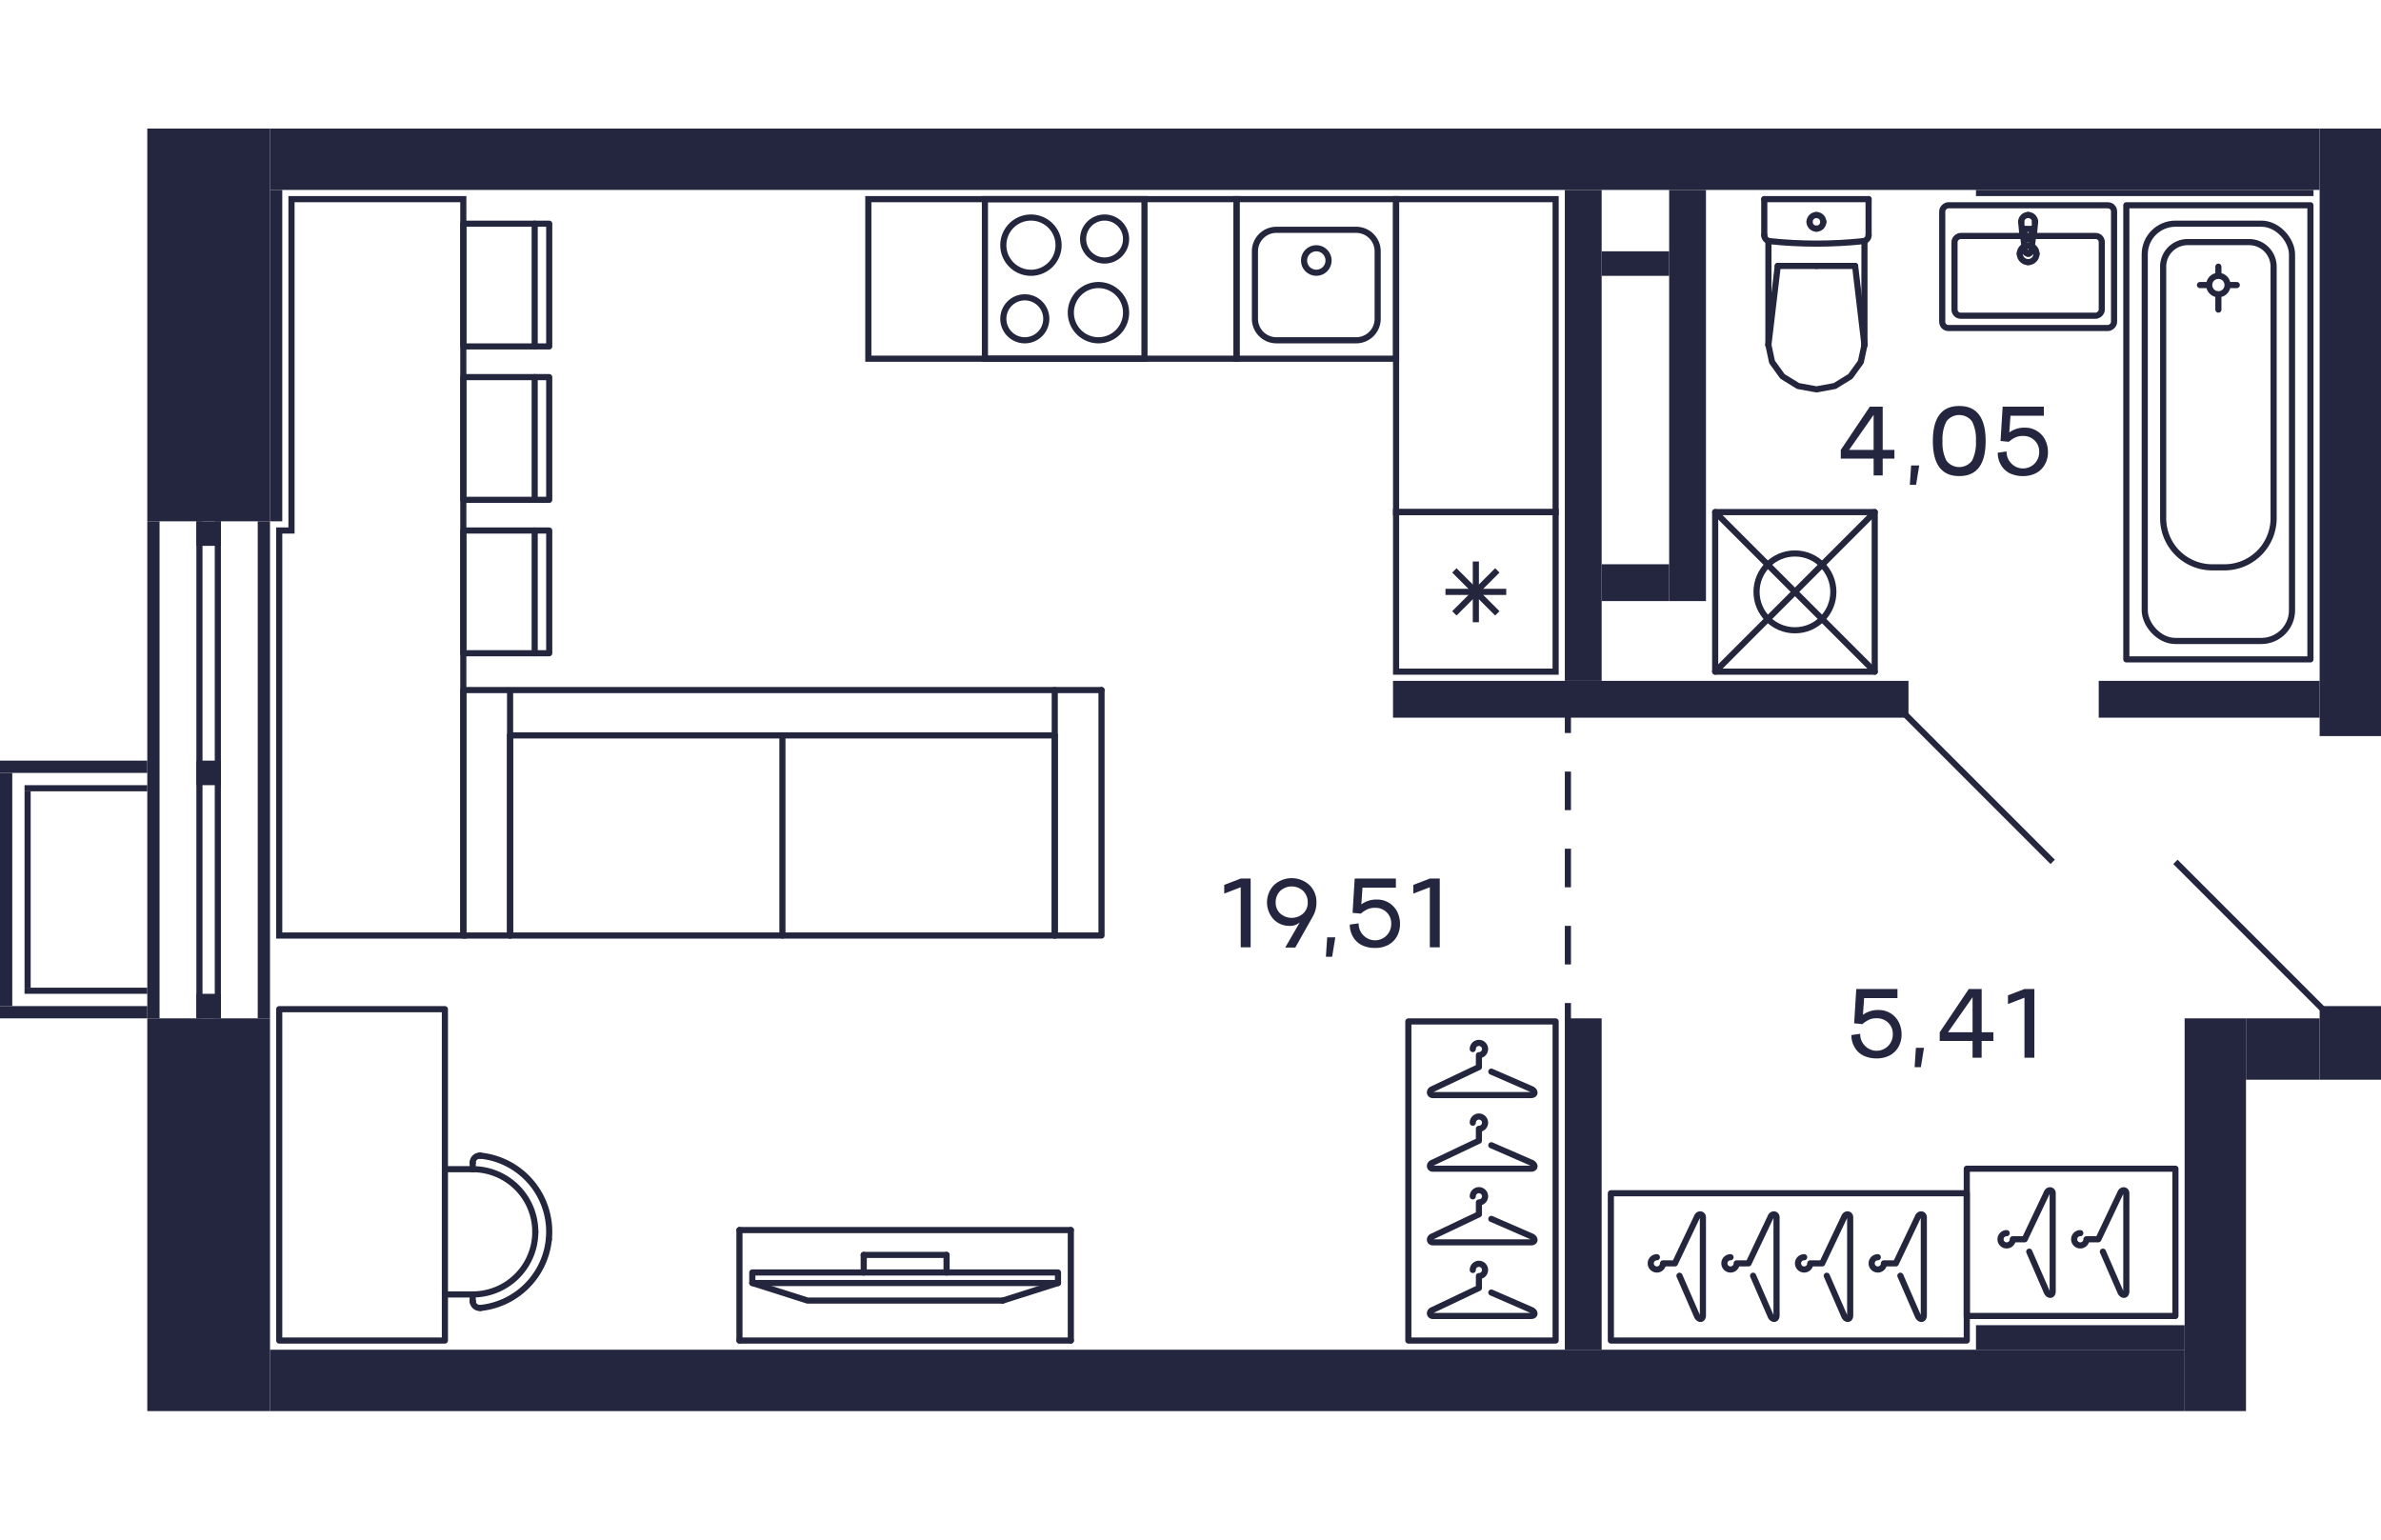<svg xmlns="http://www.w3.org/2000/svg"   viewBox="0 0 388 209" width="883" height="571">
  <title>C-2-2_10-15fl_6_m</title>
  <g id="Слой_2" data-name="Слой 2">
    <g id="C-2-2_10-15fl_6">
      <g id="m">
        <g>
          <rect x="320.5" y="169.5" width="34" height="24" fill="none" stroke="#24263e" stroke-linecap="round" stroke-linejoin="round"/>
          <path d="M330.681,183.021,333.5,189.5c.235.657.969.817,1,0v-16c0-.577-.757-.7-1,0l-3.562,7.5H328a1,1,0,1,1-1-1" fill="none" stroke="#24263e" stroke-linecap="round" stroke-linejoin="round"/>
          <path d="M342.681,183.021,345.5,189.5c.235.657.969.817,1,0v-16c0-.577-.757-.7-1,0l-3.562,7.5H340a1,1,0,1,1-1-1" fill="none" stroke="#24263e" stroke-linecap="round" stroke-linejoin="round"/>
        </g>
        <g>
          <rect x="229.5" y="145.5" width="24" height="52" fill="none" stroke="#24263e" stroke-linecap="round" stroke-linejoin="round"/>
          <path d="M243.021,189.681,249.5,192.5c.657.235.817.969,0,1h-16c-.577,0-.7-.757,0-1l7.5-3.562V187a1,1,0,1,0-1-1" fill="none" stroke="#24263e" stroke-linecap="round" stroke-linejoin="round"/>
          <path d="M243.021,177.681,249.5,180.5c.657.235.817.969,0,1h-16c-.577,0-.7-.757,0-1l7.5-3.562V175a1,1,0,1,0-1-1" fill="none" stroke="#24263e" stroke-linecap="round" stroke-linejoin="round"/>
          <path d="M243.021,165.681,249.5,168.5c.657.235.817.969,0,1h-16c-.577,0-.7-.757,0-1l7.5-3.562V163a1,1,0,1,0-1-1" fill="none" stroke="#24263e" stroke-linecap="round" stroke-linejoin="round"/>
          <path d="M243.021,153.681,249.5,156.5c.657.235.817.969,0,1h-16c-.577,0-.7-.757,0-1l7.5-3.562V151a1,1,0,1,0-1-1" fill="none" stroke="#24263e" stroke-linecap="round" stroke-linejoin="round"/>
        </g>
        <g>
          <rect x="262.5" y="173.5" width="58" height="24" fill="none" stroke="#24263e" stroke-linecap="round" stroke-linejoin="round"/>
          <path d="M309.681,186.947l2.819,6.479c.235.657.969.816,1,0v-16c0-.577-.757-.7-1,0l-3.562,7.5H307a1,1,0,1,1-1-1" fill="none" stroke="#24263e" stroke-linecap="round" stroke-linejoin="round"/>
          <path d="M297.681,186.947l2.819,6.479c.235.657.969.816,1,0v-16c0-.577-.757-.7-1,0l-3.562,7.5H295a1,1,0,1,1-1-1" fill="none" stroke="#24263e" stroke-linecap="round" stroke-linejoin="round"/>
          <path d="M285.681,186.947l2.819,6.479c.235.657.969.816,1,0v-16c0-.577-.757-.7-1,0l-3.562,7.5H283a1,1,0,1,1-1-1" fill="none" stroke="#24263e" stroke-linecap="round" stroke-linejoin="round"/>
          <path d="M273.681,186.947l2.819,6.479c.235.657.969.816,1,0v-16c0-.577-.757-.7-1,0l-3.562,7.5H271a1,1,0,1,1-1-1" fill="none" stroke="#24263e" stroke-linecap="round" stroke-linejoin="round"/>
        </g>
        <g>
          <path d="M87.231,179.783a10.2,10.2,0,0,1-10.2,10.205" fill="none" stroke="#24263e" stroke-linecap="round" stroke-linejoin="round"/>
          <path d="M77.027,169.579a10.2,10.2,0,0,1,10.2,10.2" fill="none" stroke="#24263e" stroke-linecap="round" stroke-linejoin="round"/>
          <line x1="77.027" y1="189.988" x2="72.5" y2="189.988" fill="none" stroke="#24263e" stroke-linecap="round" stroke-linejoin="round"/>
          <line x1="72.5" y1="169.579" x2="77.027" y2="169.579" fill="none" stroke="#24263e" stroke-linecap="round" stroke-linejoin="round"/>
          <path d="M77.033,191.16a1.166,1.166,0,0,1-.006-.118" fill="none" stroke="#24263e" stroke-linecap="round" stroke-linejoin="round"/>
          <path d="M78.3,192.191a1.155,1.155,0,0,1-1.266-1.031" fill="none" stroke="#24263e" stroke-linecap="round" stroke-linejoin="round"/>
          <line x1="77.027" y1="191.042" x2="77.027" y2="189.988" fill="none" stroke="#24263e" stroke-linecap="round" stroke-linejoin="round"/>
          <path d="M78.182,167.37a1.146,1.146,0,0,1,.117.006" fill="none" stroke="#24263e" stroke-linecap="round" stroke-linejoin="round"/>
          <path d="M77.027,168.525a1.155,1.155,0,0,1,1.155-1.155" fill="none" stroke="#24263e" stroke-linecap="round" stroke-linejoin="round"/>
          <line x1="77.027" y1="169.579" x2="77.027" y2="168.525" fill="none" stroke="#24263e" stroke-linecap="round" stroke-linejoin="round"/>
          <path d="M89.434,181.056A12.474,12.474,0,0,1,78.3,192.191" fill="none" stroke="#24263e" stroke-linecap="round" stroke-linejoin="round"/>
          <path d="M89.434,181.056A12.472,12.472,0,0,0,78.3,167.376" fill="none" stroke="#24263e" stroke-linecap="round" stroke-linejoin="round"/>
          <polyline points="72.5 197.5 72.5 143.5 45.5 143.5 45.5 197.5 72.5 197.5" fill="none" stroke="#24263e" stroke-linecap="round" stroke-linejoin="round"/>
        </g>
        <g>
          <g>
            <line x1="87.13" y1="65.5" x2="87.13" y2="85.5" fill="none" stroke="#24263e" stroke-linecap="round" stroke-linejoin="round"/>
            <polyline points="75.5 65.5 75.5 85.5 89.5 85.5 89.5 65.5 75.5 65.5" fill="none" stroke="#24263e" stroke-linecap="round" stroke-linejoin="round"/>
          </g>
          <g>
            <line x1="87.13" y1="40.5" x2="87.13" y2="60.5" fill="none" stroke="#24263e" stroke-linecap="round" stroke-linejoin="round"/>
            <polyline points="75.5 40.5 75.5 60.5 89.5 60.5 89.5 40.5 75.5 40.5" fill="none" stroke="#24263e" stroke-linecap="round" stroke-linejoin="round"/>
          </g>
          <g>
            <line x1="87.13" y1="15.5" x2="87.13" y2="35.5" fill="none" stroke="#24263e" stroke-linecap="round" stroke-linejoin="round"/>
            <polyline points="75.5 15.5 75.5 35.5 89.5 35.5 89.5 15.5 75.5 15.5" fill="none" stroke="#24263e" stroke-linecap="round" stroke-linejoin="round"/>
          </g>
          <polygon points="47.5 11.5 47.5 65.5 45.5 65.5 45.5 131.5 75.5 131.5 75.5 11.5 47.5 11.5" fill="none" stroke="#24263e" stroke-linecap="round" stroke-miterlimit="10"/>
        </g>
        <g>
          <line x1="171.879" y1="131.5" x2="83.121" y2="131.5" fill="none" stroke="#24263e" stroke-linecap="round" stroke-linejoin="round"/>
          <line x1="127.5" y1="131.5" x2="127.5" y2="98.891" fill="none" stroke="#24263e" stroke-linecap="round" stroke-linejoin="round"/>
          <line x1="83.121" y1="98.891" x2="171.879" y2="98.891" fill="none" stroke="#24263e" stroke-linecap="round" stroke-linejoin="round"/>
          <line x1="171.879" y1="131.5" x2="171.879" y2="98.891" fill="none" stroke="#24263e" stroke-linecap="round" stroke-linejoin="round"/>
          <polyline points="179.5 91.5 179.5 131.5 171.879 131.5 171.879 91.5" fill="none" stroke="#24263e" stroke-linecap="round" stroke-linejoin="round"/>
          <line x1="83.121" y1="131.5" x2="83.121" y2="98.891" fill="none" stroke="#24263e" stroke-linecap="round" stroke-linejoin="round"/>
          <polyline points="179.5 91.5 75.5 91.5 75.5 131.5 83.121 131.5 83.121 91.5" fill="none" stroke="#24263e" stroke-linecap="round" stroke-linejoin="round"/>
        </g>
        <g>
          <line x1="120.5" y1="179.5" x2="120.5" y2="197.5" fill="none" stroke="#24263e" stroke-linecap="round" stroke-linejoin="round"/>
          <line x1="174.5" y1="197.5" x2="174.5" y2="179.5" fill="none" stroke="#24263e" stroke-linecap="round" stroke-linejoin="round"/>
          <line x1="174.5" y1="179.5" x2="120.5" y2="179.5" fill="none" stroke="#24263e" stroke-linecap="round" stroke-linejoin="round"/>
          <line x1="140.75" y1="183.55" x2="154.25" y2="183.55" fill="none" stroke="#24263e" stroke-linecap="round" stroke-linejoin="round"/>
          <line x1="154.25" y1="186.411" x2="154.25" y2="183.55" fill="none" stroke="#24263e" stroke-linecap="round" stroke-linejoin="round"/>
          <line x1="140.75" y1="186.411" x2="140.75" y2="183.55" fill="none" stroke="#24263e" stroke-linecap="round" stroke-linejoin="round"/>
          <line x1="163.408" y1="190.988" x2="172.407" y2="188.127" fill="none" stroke="#24263e" stroke-linecap="round" stroke-linejoin="round"/>
          <polyline points="163.408 190.988 131.593 190.988 122.593 188.127" fill="none" stroke="#24263e" stroke-linecap="round" stroke-linejoin="round"/>
          <polyline points="122.593 186.411 172.407 186.411 172.407 188.127 122.593 188.127 122.593 186.411" fill="none" stroke="#24263e" stroke-linecap="round" stroke-linejoin="round"/>
          <line x1="120.5" y1="197.5" x2="174.5" y2="197.5" fill="none" stroke="#24263e" stroke-linecap="round" stroke-linejoin="round"/>
        </g>
      </g>
      <g id="sant">
        <g>
          <path d="M186,12V37H161V12h25m1-1H160V38h27V11Z" fill="#24263d"/>
          <path d="M167,28a3,3,0,1,1-3,3,3,3,0,0,1,3-3m0-1a4,4,0,1,0,4,4,4,4,0,0,0-4-4Z" fill="#24263d"/>
          <path d="M180,15a3,3,0,1,1-3,3,3,3,0,0,1,3-3m0-1a4,4,0,1,0,4,4,4,4,0,0,0-4-4Z" fill="#24263d"/>
          <path d="M168,15a4,4,0,1,1-4,4,4,4,0,0,1,4-4m0-1a5,5,0,1,0,5,5,5,5,0,0,0-5-5Z" fill="#24263d"/>
          <path d="M179,26a4,4,0,1,1-4,4,4,4,0,0,1,4-4m0-1a5,5,0,1,0,5,5,5,5,0,0,0-5-5Z" fill="#24263d"/>
        </g>
        <g>
          <path d="M227,12V37H202V12h25m1-1H201V38h27V11Z" fill="#24263d"/>
          <path d="M221,17a3,3,0,0,1,3,3V31a3,3,0,0,1-3,3H208a3,3,0,0,1-3-3V20a3,3,0,0,1,3-3h13m0-1H208a4,4,0,0,0-4,4V31a4,4,0,0,0,4,4h13a4,4,0,0,0,4-4V20a4,4,0,0,0-4-4Z" fill="#24263d"/>
          <circle cx="214.5" cy="21.5" r="2" fill="none" stroke="#24263d" stroke-miterlimit="10"/>
        </g>
        <g>
          <path d="M253,63V88H228V63h25m1-1H227V89h27V62Z" fill="#24263d"/>
          <line x1="244" y1="79" x2="237" y2="72" fill="none" stroke="#24263d" stroke-miterlimit="10"/>
          <line x1="244" y1="72" x2="237" y2="79" fill="none" stroke="#24263d" stroke-miterlimit="10"/>
          <line x1="240.5" y1="80.45" x2="240.5" y2="70.55" fill="none" stroke="#24263d" stroke-miterlimit="10"/>
          <line x1="245.45" y1="75.5" x2="235.55" y2="75.5" fill="none" stroke="#24263d" stroke-miterlimit="10"/>
        </g>
        <path d="M253,12V62H228V12h25m1-1H227V63h27V11Z" fill="#24263d"/>
        <path d="M201,12V37H142V12h59m1-1H141V38h61V11Z" fill="#24263d"/>
        <g>
          <line x1="296" y1="22.383" x2="289.697" y2="22.383" fill="none" stroke="#24263d" stroke-linecap="round" stroke-linejoin="round"/>
          <line x1="287.5" y1="11.5" x2="287.5" y2="17.365" fill="none" stroke="#24263d" stroke-linecap="round" stroke-linejoin="round"/>
          <polyline points="288.174 35.271 288.769 38.037 290.466 40.383 293.005 41.95 296 42.5 298.995 41.95 301.534 40.383 303.231 38.037 303.826 35.271" fill="none" stroke="#24263d" stroke-linecap="round" stroke-linejoin="round"/>
          <line x1="304.5" y1="11.5" x2="304.5" y2="17.365" fill="none" stroke="#24263d" stroke-linecap="round" stroke-linejoin="round"/>
          <polyline points="287.5 17.365 287.516 17.545 287.565 17.718 287.645 17.88 287.752 18.024 287.884 18.147 288.036 18.244 288.203 18.311 288.379 18.347" fill="none" stroke="#24263d" stroke-linecap="round" stroke-linejoin="round"/>
          <line x1="303.826" y1="18.302" x2="303.826" y2="35.271" fill="none" stroke="#24263d" stroke-linecap="round" stroke-linejoin="round"/>
          <polyline points="288.379 18.347 290.279 18.522 292.182 18.647 294.088 18.722 295.996 18.748 297.903 18.723 299.809 18.648 301.712 18.523 303.612 18.348" fill="none" stroke="#24263d" stroke-linecap="round" stroke-linejoin="round"/>
          <line x1="288.174" y1="35.25" x2="289.697" y2="22.383" fill="none" stroke="#24263d" stroke-linecap="round" stroke-linejoin="round"/>
          <line x1="303.826" y1="35.25" x2="302.303" y2="22.383" fill="none" stroke="#24263d" stroke-linecap="round" stroke-linejoin="round"/>
          <line x1="296" y1="22.383" x2="302.303" y2="22.383" fill="none" stroke="#24263d" stroke-linecap="round" stroke-linejoin="round"/>
          <line x1="288.174" y1="18.311" x2="288.174" y2="35.271" fill="none" stroke="#24263d" stroke-linecap="round" stroke-linejoin="round"/>
          <polyline points="303.612 18.348 303.79 18.313 303.958 18.247 304.112 18.15 304.245 18.028 304.354 17.883 304.434 17.72 304.483 17.546 304.5 17.365" fill="none" stroke="#24263d" stroke-linecap="round" stroke-linejoin="round"/>
          <line x1="287.5" y1="11.5" x2="304.5" y2="11.5" fill="none" stroke="#24263d" stroke-linecap="round" stroke-linejoin="round"/>
          <path d="M296,16.309a1.113,1.113,0,0,0,1.118-1.108" fill="none" stroke="#24263d" stroke-linecap="round" stroke-linejoin="round"/>
          <path d="M294.882,15.2A1.113,1.113,0,0,0,296,16.309" fill="none" stroke="#24263d" stroke-linecap="round" stroke-linejoin="round"/>
          <path d="M296,14.094a1.112,1.112,0,0,0-1.118,1.107" fill="none" stroke="#24263d" stroke-linecap="round" stroke-linejoin="round"/>
          <path d="M297.118,15.2A1.112,1.112,0,0,0,296,14.094" fill="none" stroke="#24263d" stroke-linecap="round" stroke-linejoin="round"/>
        </g>
        <g>
          <rect x="279.5" y="62.5" width="26" height="26" fill="none" stroke="#24263d" stroke-linecap="round" stroke-linejoin="round" transform="translate(368 -217) rotate(90)"/>
          <circle cx="292.5" cy="75.5" r="6.259" fill="none" stroke="#24263d" stroke-linecap="round" stroke-linejoin="round"/>
          <line x1="305.5" y1="62.5" x2="279.5" y2="88.5" fill="none" stroke="#24263d" stroke-linecap="round" stroke-linejoin="round"/>
          <line x1="279.5" y1="62.5" x2="305.5" y2="88.5" fill="none" stroke="#24263d" stroke-linecap="round" stroke-linejoin="round"/>
        </g>
        <g>
          <circle cx="361.5" cy="25.5" r="1.5" fill="none" stroke="#24263d" stroke-linecap="round" stroke-linejoin="round"/>
          <rect x="346.5" y="12.5" width="30" height="74" fill="none" stroke="#24263d" stroke-linecap="round" stroke-linejoin="round"/>
          <line x1="361.5" y1="23.5" x2="361.5" y2="22.5" fill="none" stroke="#24263d" stroke-linecap="round" stroke-linejoin="round"/>
          <line x1="361.5" y1="27.5" x2="361.5" y2="29.5" fill="none" stroke="#24263d" stroke-linecap="round" stroke-linejoin="round"/>
          <line x1="363.5" y1="25.5" x2="364.5" y2="25.5" fill="none" stroke="#24263d" stroke-linecap="round" stroke-linejoin="round"/>
          <line x1="359.5" y1="25.5" x2="358.5" y2="25.5" fill="none" stroke="#24263d" stroke-linecap="round" stroke-linejoin="round"/>
          <rect x="349.5" y="15.5" width="24" height="68" rx="5" fill="none" stroke="#24263d" stroke-linecap="round" stroke-linejoin="round"/>
          <path d="M356.5,18.5h10a4,4,0,0,1,4,4v41a8,8,0,0,1-8,8h-2a8,8,0,0,1-8-8v-41A4,4,0,0,1,356.5,18.5Z" fill="none" stroke="#24263d" stroke-linecap="round" stroke-linejoin="round"/>
        </g>
        <g>
          <g>
            <path d="M329.548,17.124a.934.934,0,0,0,.148.431" fill="none" stroke="#24263d" stroke-linecap="round" stroke-linejoin="round"/>
            <line x1="329.548" y1="17.124" x2="329.366" y2="15.221" fill="none" stroke="#24263d" stroke-linecap="round" stroke-linejoin="round"/>
            <path d="M331.018,17.842a.955.955,0,0,0,.286-.287" fill="none" stroke="#24263d" stroke-linecap="round" stroke-linejoin="round"/>
            <path d="M329.7,17.555a.956.956,0,0,0,1.322.287" fill="none" stroke="#24263d" stroke-linecap="round" stroke-linejoin="round"/>
            <path d="M330.5,17.642a.617.617,0,0,0,.617-.617" fill="none" stroke="#24263d" stroke-linecap="round" stroke-linejoin="round"/>
            <path d="M329.883,17.025a.617.617,0,0,0,.617.617" fill="none" stroke="#24263d" stroke-linecap="round" stroke-linejoin="round"/>
            <polyline points="331.117 17.025 331.117 16.351 329.883 16.351" fill="none" stroke="#24263d" stroke-linecap="round" stroke-linejoin="round"/>
            <line x1="329.883" y1="16.351" x2="329.883" y2="17.025" fill="none" stroke="#24263d" stroke-linecap="round" stroke-linejoin="round"/>
            <path d="M330.5,14.087a1.134,1.134,0,0,0-1.134,1.134" fill="none" stroke="#24263d" stroke-linecap="round" stroke-linejoin="round"/>
            <path d="M331.634,15.221a1.134,1.134,0,0,0-1.134-1.134" fill="none" stroke="#24263d" stroke-linecap="round" stroke-linejoin="round"/>
            <path d="M330.563,20.4a.507.507,0,0,0,.44-.441" fill="none" stroke="#24263d" stroke-linecap="round" stroke-linejoin="round"/>
            <path d="M330,19.956a.508.508,0,0,0,.566.441" fill="none" stroke="#24263d" stroke-linecap="round" stroke-linejoin="round"/>
            <line x1="331.304" y1="17.555" x2="331.003" y2="19.956" fill="none" stroke="#24263d" stroke-linecap="round" stroke-linejoin="round"/>
            <path d="M331.3,17.555a.934.934,0,0,0,.148-.431" fill="none" stroke="#24263d" stroke-linecap="round" stroke-linejoin="round"/>
            <line x1="331.634" y1="15.221" x2="331.452" y2="17.124" fill="none" stroke="#24263d" stroke-linecap="round" stroke-linejoin="round"/>
            <line x1="329.997" y1="19.956" x2="329.696" y2="17.555" fill="none" stroke="#24263d" stroke-linecap="round" stroke-linejoin="round"/>
            <line x1="329.548" y1="17.124" x2="329.548" y2="17.124" fill="none" stroke="#24263d" stroke-linecap="round" stroke-linejoin="round"/>
            <line x1="329.997" y1="19.956" x2="329.997" y2="19.956" fill="none" stroke="#24263d" stroke-linecap="round" stroke-linejoin="round"/>
            <line x1="331.304" y1="17.555" x2="331.304" y2="17.555" fill="none" stroke="#24263d" stroke-linecap="round" stroke-linejoin="round"/>
            <line x1="331.634" y1="15.221" x2="331.634" y2="15.221" fill="none" stroke="#24263d" stroke-linecap="round" stroke-linejoin="round"/>
            <path d="M329.139,20.4a1.361,1.361,0,0,0,1.361,1.36" fill="none" stroke="#24263d" stroke-linecap="round" stroke-linejoin="round"/>
            <path d="M330.5,19.04a1.361,1.361,0,0,0-1.361,1.361" fill="none" stroke="#24263d" stroke-linecap="round" stroke-linejoin="round"/>
            <path d="M331.861,20.4A1.361,1.361,0,0,0,330.5,19.04" fill="none" stroke="#24263d" stroke-linecap="round" stroke-linejoin="round"/>
            <path d="M330.5,21.761a1.36,1.36,0,0,0,1.361-1.36" fill="none" stroke="#24263d" stroke-linecap="round" stroke-linejoin="round"/>
          </g>
          <rect x="320.5" y="8.5" width="20" height="28" rx="1" fill="none" stroke="#24263d" stroke-linecap="round" stroke-linejoin="round" transform="translate(308 353) rotate(-90)"/>
          <rect x="324" y="12" width="13" height="24" rx="1" fill="none" stroke="#24263d" stroke-linecap="round" stroke-linejoin="round" transform="translate(306.5 354.5) rotate(-90)"/>
        </g>
      </g>
      <g id="d">
        <line x1="334.5" y1="119.5" x2="310.5" y2="95.5" fill="none" stroke="#24263f" stroke-miterlimit="10"/>
        <line x1="354.5" y1="119.5" x2="378.5" y2="143.5" fill="none" stroke="#24263f" stroke-miterlimit="10"/>
        <g>
          <line x1="255.5" y1="145.5" x2="255.5" y2="142.5" fill="none" stroke="#24263f" stroke-miterlimit="10"/>
          <line x1="255.5" y1="136.214" x2="255.5" y2="101.643" fill="none" stroke="#24263f" stroke-miterlimit="10" stroke-dasharray="6.286 6.286"/>
          <line x1="255.5" y1="98.5" x2="255.5" y2="95.5" fill="none" stroke="#24263f" stroke-miterlimit="10"/>
        </g>
      </g>
      <g id="s">
        <rect x="24" width="20" height="64" fill="#24263f"/>
        <rect x="378" y="143" width="10" height="12" fill="#24263f"/>
        <rect x="44" y="199" width="312" height="10" fill="#24263f"/>
        <rect x="227" y="90" width="84" height="6" fill="#24263f"/>
        <rect x="255" y="10" width="6" height="80" fill="#24263f"/>
        <rect x="272" y="10" width="6" height="67" transform="translate(550 87) rotate(180)" fill="#24263f"/>
        <rect x="255" y="145" width="6" height="54" fill="#24263f"/>
        <rect x="378" width="10" height="99" transform="translate(766 99) rotate(180)" fill="#24263f"/>
        <rect x="24" y="145" width="20" height="64" fill="#24263f"/>
        <rect x="44" width="334" height="10" fill="#24263f"/>
        <rect x="24" y="64" width="2" height="81" fill="#24263f"/>
        <rect x="42" y="64" width="2" height="81" fill="#24263f"/>
        <rect x="32" y="64" width="1" height="81" fill="#24263f"/>
        <rect x="35" y="64" width="1" height="81" fill="#24263f"/>
        <rect x="337" y="180" width="4" height="34" transform="translate(142 536) rotate(-90)" fill="#24263f"/>
        <rect x="349" y="-17" width="1" height="55" transform="translate(339 360) rotate(-90)" fill="#24263f"/>
        <rect x="357" y="75" width="6" height="36" transform="translate(267 453) rotate(-90)" fill="#24263f"/>
        <rect x="367" y="144" width="10" height="12" transform="translate(222 522) rotate(-90)" fill="#24263f"/>
        <rect x="329" y="172" width="64" height="10" transform="translate(538 -184) rotate(90)" fill="#24263f"/>
        <rect x="32" y="141" width="4" height="4" transform="translate(-109 177) rotate(-90)" fill="#24263f"/>
        <rect x="32" y="64" width="4" height="4" transform="translate(-32 100) rotate(-90)" fill="#24263f"/>
        <rect x="32" y="103" width="4" height="4" transform="translate(-71 139) rotate(-90)" fill="#24263f"/>
        <rect x="18" y="36" width="54" height="2" transform="translate(8 82) rotate(-90)" fill="#24263f"/>
        <rect x="261" y="20" width="11" height="4" fill="#24263f"/>
        <rect y="105" width="2" height="38" transform="translate(2 248) rotate(180)" fill="#24263f"/>
        <rect x="11" y="92" width="2" height="24" transform="translate(116 92) rotate(90)" fill="#24263f"/>
        <rect x="11" y="132" width="2" height="24" transform="translate(156 132) rotate(90)" fill="#24263f"/>
        <rect x="13.5" y="97.5" width="1" height="20" transform="translate(121.5 93.5) rotate(90)" fill="#24263f"/>
        <rect x="13.5" y="130.5" width="1" height="20" transform="translate(154.5 126.5) rotate(90)" fill="#24263f"/>
        <rect x="-11.5" y="123.5" width="32" height="1" transform="translate(128.5 119.5) rotate(90)" fill="#24263f"/>
        <rect x="261" y="71" width="11" height="6" fill="#24263f"/>
      </g>
      <g id="t">
        <g>
          <path d="M203.8,133.416h-1.616v-9.783l-2.688,1.031v-1.416l2.688-1.031H203.8Z" fill="#24263f"/>
          <path d="M210.162,129.929a3.528,3.528,0,0,1-2.637-1.093,4.064,4.064,0,0,1,.089-5.567,4.271,4.271,0,0,1,5.76,0,3.785,3.785,0,0,1,1.147,2.835,4.47,4.47,0,0,1-.56,2.241l-2.887,5.12h-1.64l2.376-4.112A2.339,2.339,0,0,1,210.162,129.929Zm2.195-5.7a2.755,2.755,0,0,0-3.732,0,2.585,2.585,0,0,0-.744,1.865,2.381,2.381,0,0,0,.737,1.811,2.808,2.808,0,0,0,3.748,0,2.372,2.372,0,0,0,.739-1.811A2.568,2.568,0,0,0,212.357,124.232Z" fill="#24263f"/>
          <path d="M216.273,131.8h1.321l-.512,3.16h-1.017Z" fill="#24263f"/>
          <path d="M224.481,125.641a3.462,3.462,0,0,1,1.381.283,3.613,3.613,0,0,1,1.971,2.045,4.285,4.285,0,0,1,.305,1.623,4.02,4.02,0,0,1-.556,2.14,3.49,3.49,0,0,1-1.464,1.352,4.565,4.565,0,0,1-2.036.444,4.923,4.923,0,0,1-2.048-.407,3.421,3.421,0,0,1-1.476-1.285,3.922,3.922,0,0,1-.6-2.115l1.44-.208a2.658,2.658,0,0,0,.76,1.94,2.636,2.636,0,0,0,4.552-1.861,2.491,2.491,0,0,0-.74-1.871,2.588,2.588,0,0,0-1.892-.737,2.924,2.924,0,0,0-1.269.248,5,5,0,0,0-1.051.7l-1.345-.128.345-5.592h6.712V123.7h-5.44l-.192,2.72A4.146,4.146,0,0,1,224.481,125.641Z" fill="#24263f"/>
          <path d="M234.618,133.416H233v-9.783l-2.688,1.031v-1.416L233,122.217h1.617Z" fill="#24263f"/>
        </g>
        <g>
          <path d="M306.217,143.641a3.462,3.462,0,0,1,1.381.283,3.613,3.613,0,0,1,1.971,2.045,4.285,4.285,0,0,1,.305,1.623,4.012,4.012,0,0,1-.557,2.14,3.482,3.482,0,0,1-1.463,1.352,4.566,4.566,0,0,1-2.037.444,4.922,4.922,0,0,1-2.047-.407,3.429,3.429,0,0,1-1.477-1.285,3.921,3.921,0,0,1-.6-2.115l1.44-.208a2.661,2.661,0,0,0,.759,1.94,2.636,2.636,0,0,0,4.553-1.861,2.488,2.488,0,0,0-.741-1.871,2.584,2.584,0,0,0-1.892-.737,2.922,2.922,0,0,0-1.268.248,5,5,0,0,0-1.051.705l-1.345-.128.345-5.592h6.711V141.7H303.77l-.192,2.72A4.144,4.144,0,0,1,306.217,143.641Z" fill="#24263f"/>
          <path d="M312.209,149.8h1.321l-.512,3.16H312Z" fill="#24263f"/>
          <path d="M324.833,147.265v1.416h-1.911v2.735h-1.48v-2.735H316.09v-1.416l4.736-7.048h2.1v7.048Zm-7.391,0h4v-5.712Z" fill="#24263f"/>
          <path d="M331.514,151.416H329.9v-9.783l-2.688,1.031v-1.416l2.688-1.031h1.617Z" fill="#24263f"/>
        </g>
        <g>
          <path d="M308.709,52.368v1.416H306.8V56.52h-1.48V53.784h-5.352V52.368L304.7,45.32h2.1v7.048Zm-7.391,0h4V46.656Z" fill="#24263f"/>
          <path d="M311.43,54.9h1.32l-.512,3.16h-1.016Z" fill="#24263f"/>
          <path d="M323.574,50.92q0,5.713-4.3,5.712t-4.3-5.712q0-5.714,4.3-5.712T323.574,50.92Zm-6.4,3.18a2.6,2.6,0,0,0,4.192,0,6.4,6.4,0,0,0,.624-3.18,6.449,6.449,0,0,0-.62-3.18,2.606,2.606,0,0,0-4.2,0,6.41,6.41,0,0,0-.624,3.18A6.4,6.4,0,0,0,317.174,54.1Z" fill="#24263f"/>
          <path d="M330.069,48.744a3.479,3.479,0,0,1,1.381.283,3.613,3.613,0,0,1,1.971,2.045,4.285,4.285,0,0,1,.305,1.623,4.015,4.015,0,0,1-.557,2.141,3.488,3.488,0,0,1-1.463,1.352,4.58,4.58,0,0,1-2.037.444,4.938,4.938,0,0,1-2.047-.407,3.43,3.43,0,0,1-1.476-1.286,3.913,3.913,0,0,1-.6-2.115l1.44-.208a2.66,2.66,0,0,0,.76,1.941A2.636,2.636,0,0,0,332.3,52.7a2.491,2.491,0,0,0-.74-1.871,2.591,2.591,0,0,0-1.893-.736,2.922,2.922,0,0,0-1.268.248,5,5,0,0,0-1.051.7l-1.345-.128.345-5.592h6.712V46.8h-5.44l-.192,2.72A4.144,4.144,0,0,1,330.069,48.744Z" fill="#24263f"/>
        </g>
      </g>
    </g>
  </g>
</svg>
